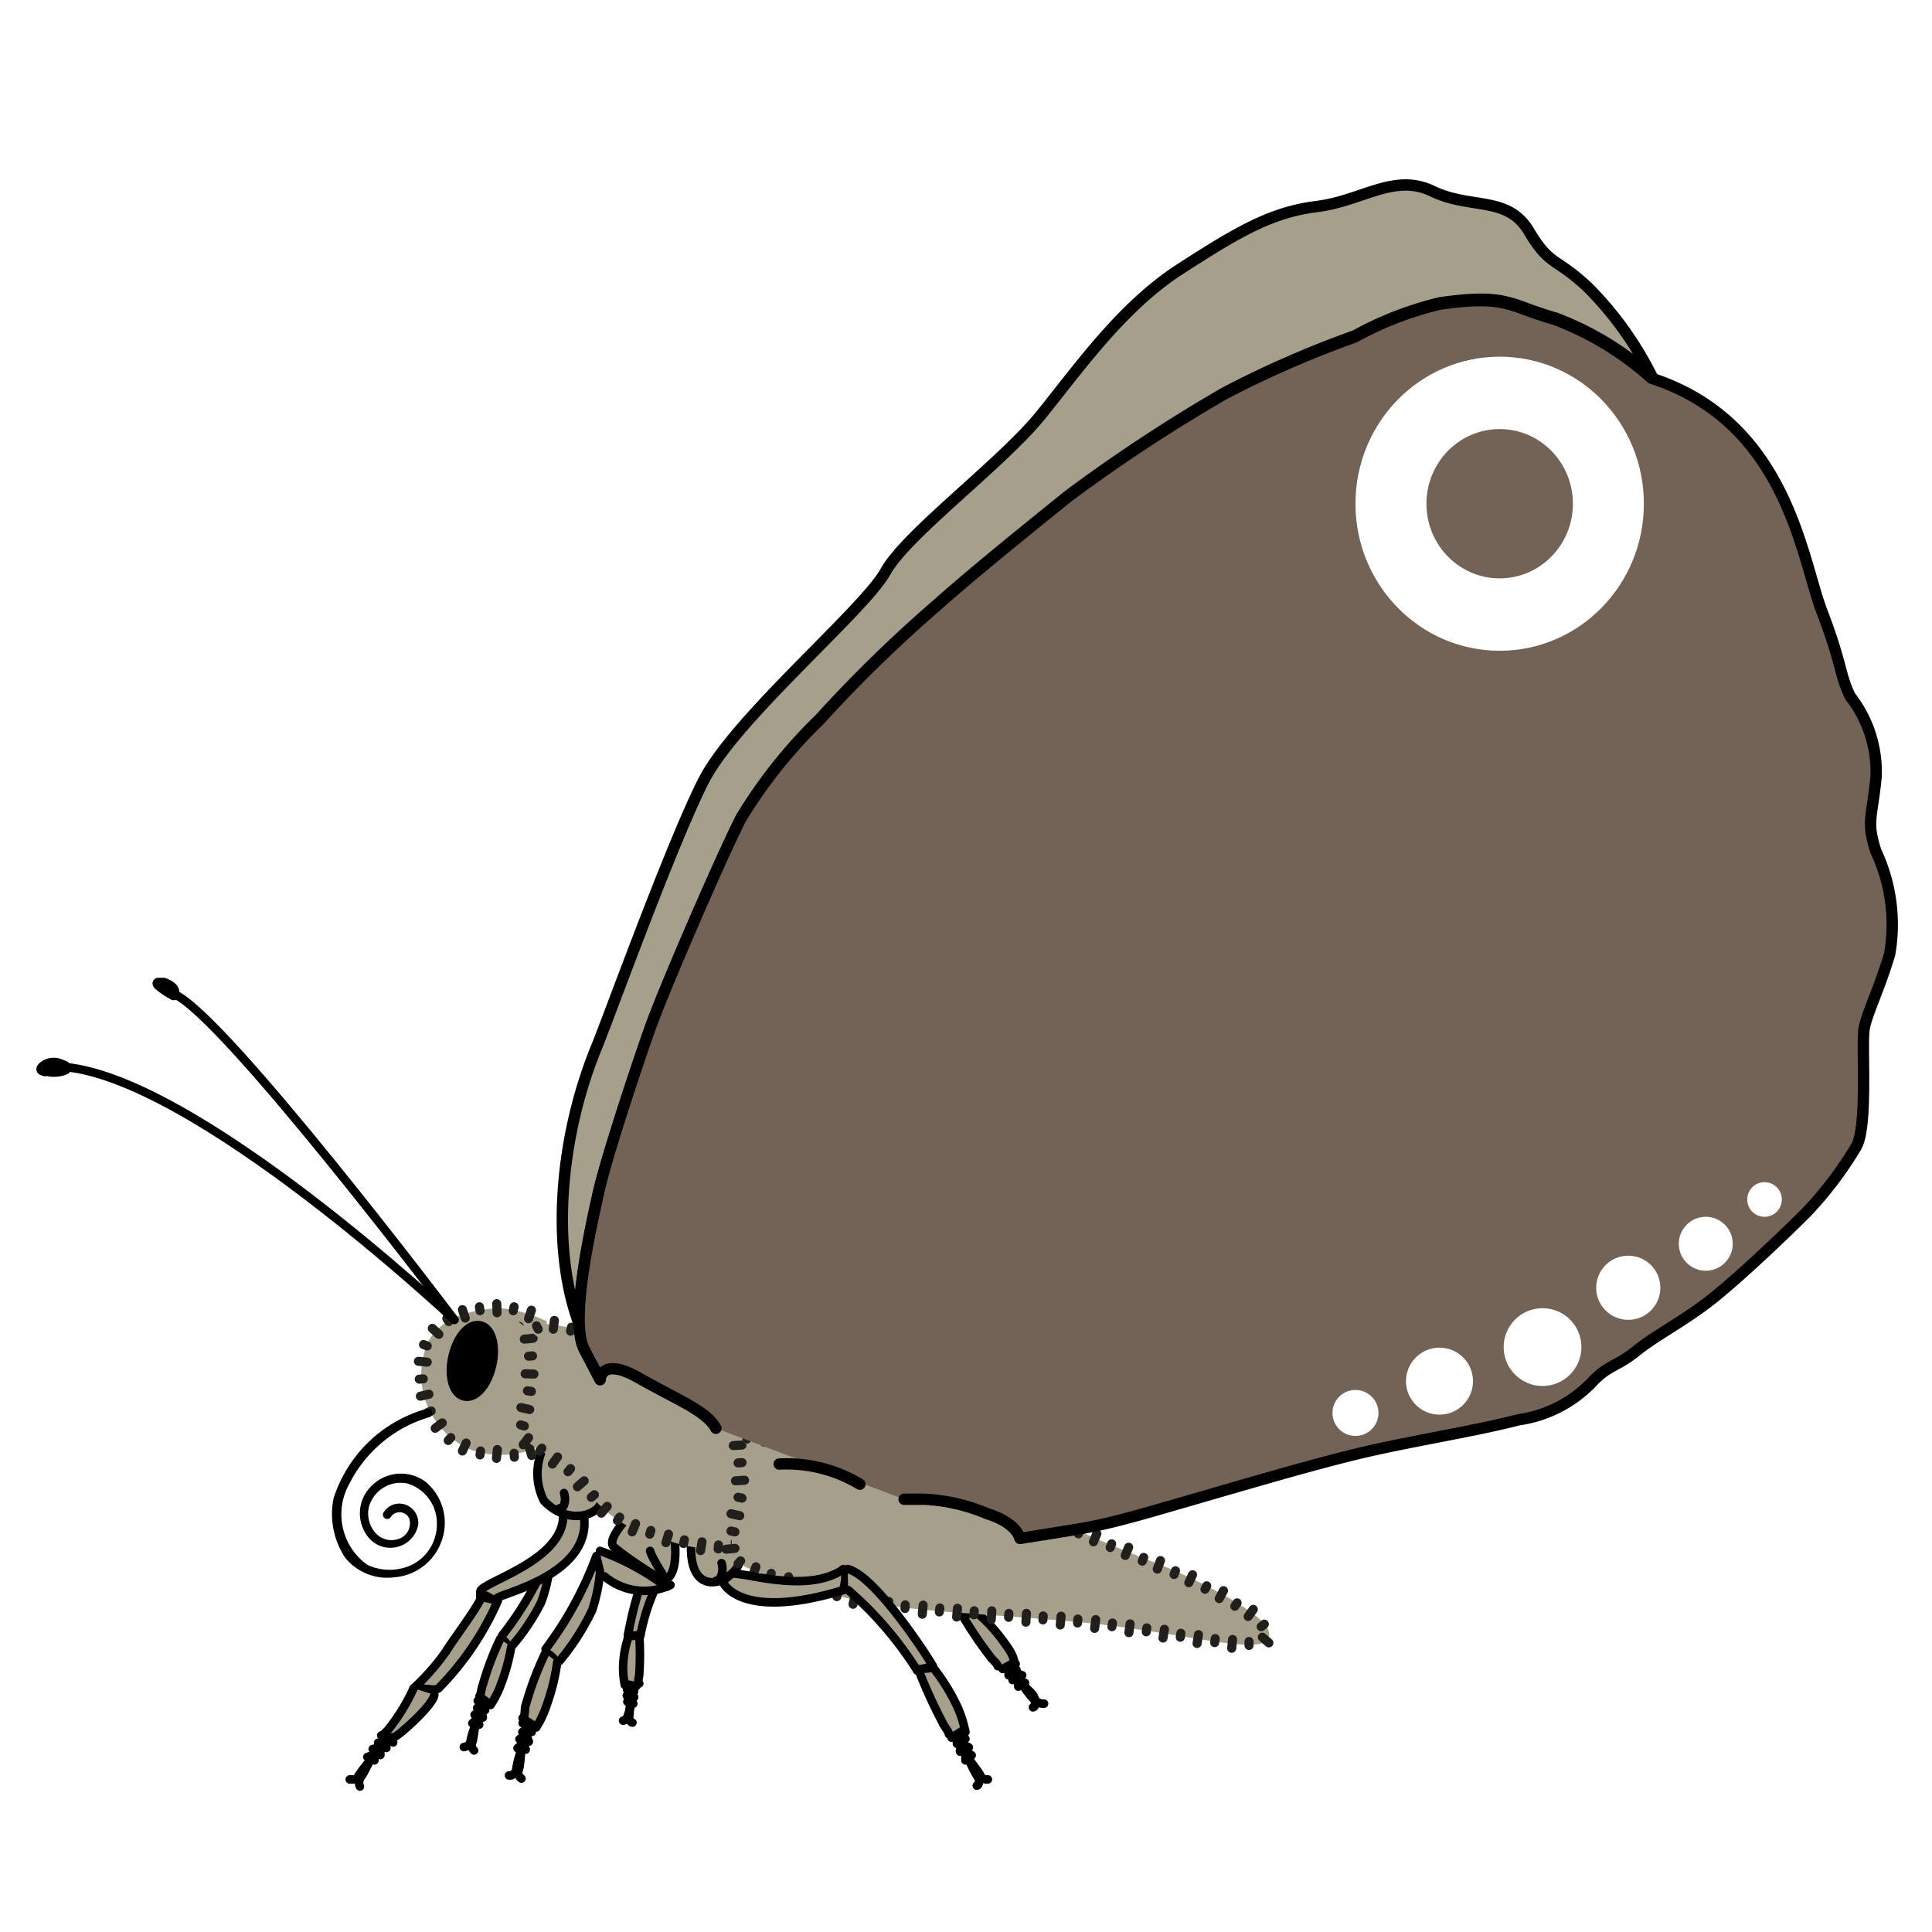 <svg width="68.03" height="68.03" xmlns="http://www.w3.org/2000/svg" xmlns:xlink="http://www.w3.org/1999/xlink" viewBox="0 0 68.06 68.03">
  <defs>
    <style>
      .cls-1, .cls-10, .cls-5, .cls-7, .cls-9 {
        fill: none;
      }

      .cls-2 {
        fill: #fef4d1;
        opacity: 0;
      }

      .cls-18, .cls-3 {
        fill: #ddd9ca;
      }

      .cls-3 {
        stroke: #ddd9ca;
        stroke-miterlimit: 10;
      }

      .cls-16, .cls-20, .cls-4, .cls-6, .cls-8 {
        fill: #a69f8b;
      }

      .cls-4, .cls-5 {
        stroke: #4d4d4d;
      }

      .cls-10, .cls-11, .cls-16, .cls-18, .cls-19, .cls-20, .cls-21, .cls-4, .cls-5, .cls-6, .cls-7, .cls-9 {
        stroke-linecap: round;
        stroke-linejoin: round;
      }

      .cls-4, .cls-5, .cls-6, .cls-7 {
        stroke-width: 0.3px;
      }

      .cls-10, .cls-11, .cls-16, .cls-18, .cls-19, .cls-20, .cls-21, .cls-6, .cls-7 {
        stroke: #000;
      }

      .cls-9 {
        stroke: #211f1b;
        stroke-width: 0.32px;
      }

      .cls-10, .cls-19, .cls-20, .cls-21 {
        stroke-width: 0.4px;
      }

      .cls-11 {
        stroke-width: 0.57px;
      }

      .cls-12 {
        clip-path: url(#clip-path);
      }

      .cls-13 {
        clip-path: url(#clip-path-2);
      }

      .cls-14 {
        clip-path: url(#clip-path-3);
      }

      .cls-15 {
        clip-path: url(#clip-path-4);
      }

      .cls-16, .cls-18 {
        stroke-width: 0.5px;
      }

      .cls-17 {
        mask: url(#mask);
      }

      .cls-19 {
        fill: #998675;
      }

      .cls-21, .cls-23 {
        fill: #736357;
      }

      .cls-22 {
        fill: #fff;
      }

      .cls-24 {
        filter: url(#luminosity-noclip);
      }
    </style>
    <clipPath id="clip-path" transform="translate(0.01 0)">
      <polygon class="cls-1" points="19.1 47.44 19.09 47.36 19.09 47.32 19.09 47.3 19.09 47.29 19.09 47.28 19.09 47.28 19.1 47.22 18.07 46.4 18.11 46.68 18.13 46.83 18.14 46.9 18.14 46.96 18.15 47.5 19.1 47.44"/>
    </clipPath>
    <clipPath id="clip-path-2" transform="translate(0.01 0)">
      <polygon class="cls-1" points="19.24 47.11 19.2 47.11 19.18 47.12 19.17 47.12 19.17 47.12 19.17 47.12 19.17 47.12 19.17 47.12 19.17 47.12 19.1 47.22 18.07 46.4 18.56 46.36 18.76 46.26 18.87 46.22 18.98 46.19 19.09 46.17 19.19 46.17 19.24 47.11"/>
    </clipPath>
    <clipPath id="clip-path-3" transform="translate(0.01 0)">
      <polygon class="cls-1" points="26.47 51.21 26.46 51.13 26.46 51.09 26.46 51.07 26.46 51.06 26.46 51.06 26.46 51.06 26.46 51.05 26.46 51.05 26.46 51.05 26.46 51.05 25.43 50.02 25.52 51.27 26.47 51.21"/>
    </clipPath>
    <clipPath id="clip-path-4" transform="translate(0.01 0)">
      <polygon class="cls-1" points="26.6 51.07 26.52 51.07 26.49 51.06 26.47 51.06 26.46 51.06 26.45 51.06 26.45 51.06 26.45 51.06 26.45 51.06 26.45 51.06 26.45 51.06 26.45 51.06 26.45 51.06 26.46 51.05 25.43 50.02 26.08 50.07 26.7 50.13 26.6 51.07"/>
    </clipPath>
    <filter id="luminosity-noclip" x="8226" y="-8226" width="-32766" height="32766" filterUnits="userSpaceOnUse" color-interpolation-filters="sRGB">
      <feFlood flood-color="#fff" result="bg"/>
      <feBlend in="SourceGraphic" in2="bg"/>
    </filter>
    <mask id="mask" x="8226.01" y="-8226" width="-32766" height="32766" maskUnits="userSpaceOnUse">
      <g class="cls-24"/>
    </mask>
  </defs>
  <g id="Ebene_7" data-name="Ebene 7">
    <rect class="cls-2" width="68.06" height="68.03"/>
  </g>
  <g id="Ebene_2" data-name="Ebene 2">
    <path class="cls-3" d="M42.31,0" transform="translate(0.01 0)"/>
  </g>
  <g id="Ebene_3" data-name="Ebene 3">
    <path class="cls-4" d="M31,54c1.09.15,3.36,2.66,3.4,2.71l-.56.13a14.08,14.08,0,0,0-2.78-2.25" transform="translate(0.01 0)"/>
    <path class="cls-5" d="M33.84,56.88a1.19,1.19,0,0,0,.56-.13" transform="translate(0.01 0)"/>
    <path class="cls-6" d="M35.77,58.6c-.1-.11,0-.21-.36-.69a5.9,5.9,0,0,0-1-1.11l-.54.05a14,14,0,0,0,1,1.49c.06.1.26.25.27.34" transform="translate(0.01 0)"/>
    <path class="cls-7" d="M36,59.27c0,.11.48.71.54.68" transform="translate(0.01 0)"/>
    <path class="cls-7" d="M36.49,59.94s0,0-.08-.19-.57-.53-.56-.52" transform="translate(0.01 0)"/>
    <path class="cls-7" d="M35.86,59.4v-.26" transform="translate(0.01 0)"/>
    <path class="cls-7" d="M36.1,59.27l-.27-.12" transform="translate(0.01 0)"/>
    <path class="cls-7" d="M36,59l-.29-.1" transform="translate(0.01 0)"/>
    <path class="cls-7" d="M35.66,59.17c0-.15,0-.24,0-.24" transform="translate(0.01 0)"/>
    <path class="cls-7" d="M35.8,58.81l-.26-.08" transform="translate(0.01 0)"/>
    <path class="cls-7" d="M35.52,59a1.9,1.9,0,0,0,0-.21" transform="translate(0.01 0)"/>
    <path class="cls-7" d="M36.77,60a.39.39,0,0,1-.26-.07" transform="translate(0.01 0)"/>
    <path class="cls-7" d="M36.38,60.13c.08,0,.07-.14.07-.14" transform="translate(0.01 0)"/>
    <path class="cls-7" d="M35.31,58.78l.4-.22" transform="translate(0.01 0)"/>
    <path class="cls-6" d="M23.41,55.29a7.17,7.17,0,0,0-.86,2.31h-.44s.42-2.47,1.08-2.8" transform="translate(0.01 0)"/>
    <path class="cls-7" d="M22.55,57.6c-.1.07-.44,0-.44,0" transform="translate(0.01 0)"/>
    <path class="cls-6" d="M22,59.34a3.3,3.3,0,0,1-.06-.62,3.59,3.59,0,0,1,.19-1.08l.38-.06a10.38,10.38,0,0,1,0,1.39c0,.09-.07.24,0,.32" transform="translate(0.01 0)"/>
    <path class="cls-7" d="M22.18,59.91c0,.09,0,.65-.06.64" transform="translate(0.01 0)"/>
    <path class="cls-7" d="M22.12,60.54s-.06,0,0-.16.15-.53.14-.53" transform="translate(0.01 0)"/>
    <path class="cls-7" d="M22.3,60l-.12-.21" transform="translate(0.01 0)"/>
    <path class="cls-7" d="M22.09,59.93l.12-.15" transform="translate(0.01 0)"/>
    <path class="cls-7" d="M22.07,59.72a1.24,1.24,0,0,0,.15-.13" transform="translate(0.01 0)"/>
    <path class="cls-7" d="M22.33,59.77l-.13-.19" transform="translate(0.01 0)"/>
    <path class="cls-7" d="M22.08,59.51l.14-.11" transform="translate(0.01 0)"/>
    <path class="cls-7" d="M22.33,59.57l-.11-.17" transform="translate(0.01 0)"/>
    <path class="cls-7" d="M21.94,60.6a.18.18,0,0,0,.14-.11" transform="translate(0.01 0)"/>
    <path class="cls-7" d="M22.27,60.67c-.06,0-.1-.1-.1-.1" transform="translate(0.01 0)"/>
    <path class="cls-7" d="M22.4,59.39,22,59.3" transform="translate(0.01 0)"/>
    <g>
      <g>
        <path class="cls-6" d="M18,58a7.63,7.63,0,0,0,1.05-1.56,4.89,4.89,0,0,0,.29-1.19l0-.51a11.76,11.76,0,0,1-1.66,2.86" transform="translate(0.01 0)"/>
        <path class="cls-7" d="M17.65,57.72a.68.68,0,0,1,.25.26" transform="translate(0.01 0)"/>
        <path class="cls-6" d="M17.61,57.72A10.21,10.21,0,0,0,17,59.33c-.05.11-.06.34-.12.41l.39.31a3.34,3.34,0,0,0,.36-.71A7,7,0,0,0,18,58" transform="translate(0.01 0)"/>
        <path class="cls-7" d="M16.79,60.65a2.75,2.75,0,0,0-.25.82" transform="translate(0.01 0)"/>
        <path class="cls-7" d="M16.54,61.47s.07,0,.11-.19.11-.74.11-.73" transform="translate(0.01 0)"/>
        <path class="cls-7" d="M16.63,60.69l.21-.19" transform="translate(0.01 0)"/>
        <path class="cls-7" d="M16.87,60.74a2.17,2.17,0,0,1-.06-.25" transform="translate(0.01 0)"/>
        <path class="cls-7" d="M17,60.49c0-.07-.08-.24-.08-.24" transform="translate(0.01 0)"/>
        <path class="cls-7" d="M16.71,60.39a1.71,1.71,0,0,0,.21-.15" transform="translate(0.01 0)"/>
        <path class="cls-7" d="M17.08,60.23A1.68,1.68,0,0,1,17,60" transform="translate(0.01 0)"/>
        <path class="cls-7" d="M16.8,60.15,17,60" transform="translate(0.01 0)"/>
        <path class="cls-7" d="M16.69,61.65a.26.26,0,0,1-.08-.22" transform="translate(0.01 0)"/>
        <path class="cls-7" d="M16.33,61.53c.06,0,.15-.06.15-.06" transform="translate(0.01 0)"/>
        <path class="cls-7" d="M16.82,59.9a3.64,3.64,0,0,1,.4.1" transform="translate(0.01 0)"/>
      </g>
      <path class="cls-7" d="M19.35,55.53" transform="translate(0.01 0)"/>
      <path class="cls-6" d="M21.62,54.15" transform="translate(0.01 0)"/>
    </g>
    <path class="cls-6" d="M26.05,54.62c.35.86-1.94,2.19-1.7-.47" transform="translate(0.01 0)"/>
    <g>
      <path class="cls-6" d="M14.56,59.46c.6,0,.73.1.88,0a10.23,10.23,0,0,0,2.09-3.09l-.59-.13c0,.2-1.08,1.64-1.23,1.91a8,8,0,0,1-1.15,1.31" transform="translate(0.01 0)"/>
      <path class="cls-7" d="M15.53,58.08" transform="translate(0.01 0)"/>
      <path class="cls-7" d="M15.22,58" transform="translate(0.01 0)"/>
      <path class="cls-6" d="M14.56,59.46a6.89,6.89,0,0,1-.93,1.5c-.1.09-.42.38.27.21.21-.11,1.35-1.12,1.39-1.48" transform="translate(0.01 0)"/>
      <path class="cls-7" d="M13.12,61.9c-.1.09-.62.74-.56.78" transform="translate(0.01 0)"/>
      <path class="cls-7" d="M12.57,62.67s.08,0,.18-.15.38-.74.38-.73" transform="translate(0.01 0)"/>
      <path class="cls-7" d="M12.93,61.88l.3-.11" transform="translate(0.01 0)"/>
      <path class="cls-7" d="M13.18,62c0-.14,0-.28,0-.28" transform="translate(0.01 0)"/>
      <path class="cls-7" d="M13.39,61.81v-.29" transform="translate(0.01 0)"/>
      <path class="cls-7" d="M13.12,61.6l.3-.08" transform="translate(0.01 0)"/>
      <path class="cls-7" d="M13.6,61.56a2,2,0,0,1,0-.26" transform="translate(0.01 0)"/>
      <path class="cls-7" d="M13.31,61.38l.26-.07" transform="translate(0.01 0)"/>
      <path class="cls-7" d="M12.67,62.92a.3.3,0,0,1,0-.26" transform="translate(0.01 0)"/>
      <path class="cls-7" d="M12.31,62.67c.06,0,.19,0,.19,0" transform="translate(0.01 0)"/>
      <path class="cls-7" d="M13.42,61.12l.42.25" transform="translate(0.01 0)"/>
    </g>
    <path class="cls-6" d="M20.57,53.46c.2,2-2.91,2.66-3.07,2.82l0,.09c-.24,0-.35-.29-.59-.13v-.19c0-.32,2.95-1.07,2.92-2.69" transform="translate(0.01 0)"/>
    <path class="cls-6" d="M20.91,52.11c1,1-.71,1.88-1.76.74a2.13,2.13,0,0,1,.1-2.09" transform="translate(0.01 0)"/>
    <g>
      <path class="cls-6" d="M21.29,55.52a2.17,2.17,0,0,0,2.32.3l-.14.07a8.94,8.94,0,0,0-2.34-1.27" transform="translate(0.01 0)"/>
      <g>
        <path class="cls-6" d="M19.7,58.5a8.56,8.56,0,0,0,1.15-1.79,6.06,6.06,0,0,0,.28-1.34L21,54.8a12.87,12.87,0,0,1-1.79,3.28" transform="translate(0.01 0)"/>
        <path class="cls-7" d="M19.25,58.22a.78.78,0,0,1,.31.28" transform="translate(0.01 0)"/>
        <path class="cls-6" d="M19.2,58.22a11.3,11.3,0,0,0-.69,1.83c-.05.12,0,.38-.11.46l.48.33a3.68,3.68,0,0,0,.38-.82,7.38,7.38,0,0,0,.36-1.48" transform="translate(0.01 0)"/>
        <path class="cls-7" d="M18.4,61.53a3.06,3.06,0,0,0-.24.92" transform="translate(0.01 0)"/>
        <path class="cls-7" d="M18.17,62.45s.08,0,.12-.21.08-.83.08-.82" transform="translate(0.01 0)"/>
        <path class="cls-7" d="M18.22,61.57l.24-.21" transform="translate(0.01 0)"/>
        <path class="cls-7" d="M18.51,61.62a2.51,2.51,0,0,1-.08-.28" transform="translate(0.01 0)"/>
        <path class="cls-7" d="M18.62,61.34l-.1-.27" transform="translate(0.01 0)"/>
        <path class="cls-7" d="M18.29,61.25a2,2,0,0,0,.25-.18" transform="translate(0.01 0)"/>
        <path class="cls-7" d="M18.72,61l-.11-.24" transform="translate(0.01 0)"/>
        <path class="cls-7" d="M18.39,61l.22-.16" transform="translate(0.01 0)"/>
        <path class="cls-7" d="M18.36,62.64a.28.28,0,0,1-.12-.24" transform="translate(0.01 0)"/>
        <path class="cls-7" d="M18.1,62.46s-.1.1-.18.07" transform="translate(0.01 0)"/>
        <path class="cls-7" d="M18.4,60.69c.17,0,.48.09.48.09" transform="translate(0.01 0)"/>
      </g>
      <path class="cls-7" d="M21.13,55.69" transform="translate(0.01 0)"/>
      <path class="cls-6" d="M23.73,54s.25,1.5-.36,1.66a12.8,12.8,0,0,1-1.75-1.17c-.29-.26.5-1.06.5-1.06" transform="translate(0.01 0)"/>
    </g>
    <g>
      <path class="cls-8" d="M17.65,46.07c-.13,0-2.41,0-2.73,1.63a2.87,2.87,0,0,0,1.67,3.36,3.2,3.2,0,0,0,2.4-.12,35.14,35.14,0,0,0,.26-4.41A5,5,0,0,0,17.65,46.07Z" transform="translate(0.01 0)"/>
      <g>
        <g>
          <line class="cls-9" x1="18.72" y1="46.14" x2="18.62" y2="46.44"/>
          <line class="cls-9" x1="18.11" y1="46.02" x2="18.08" y2="46.16"/>
        </g>
        <g>
          <line class="cls-9" x1="17.5" y1="45.91" x2="17.51" y2="46.23"/>
          <line class="cls-9" x1="16.89" y1="46.02" x2="16.91" y2="46.16"/>
        </g>
        <g>
          <line class="cls-9" x1="16.29" y1="46.12" x2="16.39" y2="46.42"/>
          <line class="cls-9" x1="15.74" y1="46.43" x2="15.81" y2="46.54"/>
        </g>
        <g>
          <line class="cls-9" x1="15.23" y1="46.78" x2="15.46" y2="46.99"/>
          <line class="cls-9" x1="14.92" y1="47.35" x2="15.05" y2="47.4"/>
        </g>
        <g>
          <line class="cls-9" x1="14.74" y1="47.94" x2="15.05" y2="47.97"/>
          <line class="cls-9" x1="14.77" y1="48.57" x2="14.91" y2="48.56"/>
        </g>
        <g>
          <line class="cls-9" x1="14.81" y1="49.17" x2="15.11" y2="49.1"/>
          <line class="cls-9" x1="15.06" y1="49.75" x2="15.19" y2="49.69"/>
        </g>
        <g>
          <line class="cls-9" x1="15.33" y1="50.3" x2="15.58" y2="50.11"/>
          <line class="cls-9" x1="15.79" y1="50.73" x2="15.88" y2="50.63"/>
        </g>
        <g>
          <line class="cls-9" x1="16.29" y1="51.1" x2="16.42" y2="50.82"/>
          <line class="cls-9" x1="16.91" y1="51.24" x2="16.93" y2="51.1"/>
        </g>
        <g>
          <line class="cls-9" x1="17.49" y1="51.36" x2="17.52" y2="51.05"/>
          <line class="cls-9" x1="18.12" y1="51.32" x2="18.11" y2="51.18"/>
        </g>
        <g>
          <line class="cls-9" x1="18.73" y1="51.26" x2="18.64" y2="50.96"/>
          <line class="cls-9" x1="19.17" y1="50.73" x2="19.04" y2="50.71"/>
        </g>
        <g>
          <line class="cls-9" x1="19.29" y1="50.15" x2="18.97" y2="50.12"/>
          <line class="cls-9" x1="19.28" y1="49.54" x2="19.14" y2="49.53"/>
        </g>
        <g>
          <line class="cls-9" x1="19.35" y1="48.96" x2="19.04" y2="48.95"/>
          <line class="cls-9" x1="19.33" y1="48.35" x2="19.19" y2="48.35"/>
        </g>
        <g>
          <line class="cls-9" x1="19.39" y1="47.77" x2="19.08" y2="47.76"/>
          <line class="cls-9" x1="19.36" y1="47.17" x2="19.22" y2="47.16"/>
        </g>
      </g>
    </g>
    <g>
      <path class="cls-7" d="M16,46.48S7.84,35.68,6.11,35" transform="translate(0.01 0)"/>
      <path class="cls-10" d="M5.59,34.67a3,3,0,0,0,.52.35A.26.26,0,0,0,6,34.76a.75.75,0,0,0-.25-.13s-.36,0-.08,0" transform="translate(0.01 0)"/>
      <path class="cls-7" d="M16,46.48S6.74,37.77,2.08,37.56" transform="translate(0.01 0)"/>
      <path class="cls-10" d="M1.53,37.65a1,1,0,0,0,.73,0c.11-.05,0-.1-.16-.16a.57.57,0,0,0-.53.05c-.22.16,0,.13,0,.16" transform="translate(0.01 0)"/>
    </g>
    <ellipse class="cls-11" cx="16.63" cy="47.93" rx="1.15" ry="0.58" transform="translate(-33.78 53.56) rotate(-77.24)"/>
    <g>
      <path class="cls-8" d="M18.6,46.83c.28,0,.3-.25.89-.18a13.11,13.11,0,0,1,2,.5,10.68,10.68,0,0,1,1.58,1c.38.25.4.42.78.62s.06,0,.67.33a8,8,0,0,1,1.14.72,2.81,2.81,0,0,1,.93,1.53,3.21,3.21,0,0,1,0,1.32c-.27,1.55-.15,1.72-.65,1.85a5.31,5.31,0,0,1-2.46-.28A4.54,4.54,0,0,1,21,52.89a7.61,7.61,0,0,0-1.3-1.34,9.19,9.19,0,0,0-1-.68c-.25-.15-.43-.3-.34-.65a8,8,0,0,0,.3-2.09A10.22,10.22,0,0,0,18.6,46.83Z" transform="translate(0.01 0)"/>
      <g>
        <g>
          <line class="cls-9" x1="19.49" y1="46.81" x2="19.53" y2="46.5"/>
          <line class="cls-9" x1="20.1" y1="46.88" x2="20.13" y2="46.74"/>
        </g>
        <g>
          <line class="cls-9" x1="20.67" y1="47.06" x2="20.75" y2="46.76"/>
          <line class="cls-9" x1="21.28" y1="47.19" x2="21.33" y2="47.06"/>
        </g>
        <g>
          <line class="cls-9" x1="21.8" y1="47.46" x2="21.95" y2="47.18"/>
          <line class="cls-9" x1="22.35" y1="47.74" x2="22.42" y2="47.62"/>
        </g>
        <g>
          <line class="cls-9" x1="22.82" y1="48.11" x2="23" y2="47.85"/>
          <line class="cls-9" x1="23.33" y1="48.44" x2="23.43" y2="48.34"/>
        </g>
        <g>
          <line class="cls-9" x1="23.81" y1="48.87" x2="23.95" y2="48.59"/>
          <line class="cls-9" x1="24.4" y1="49.1" x2="24.46" y2="48.97"/>
        </g>
        <g>
          <line class="cls-9" x1="24.89" y1="49.43" x2="25.06" y2="49.16"/>
          <line class="cls-9" x1="25.43" y1="49.73" x2="25.51" y2="49.62"/>
        </g>
        <g>
          <line class="cls-9" x1="25.84" y1="50.13" x2="26.07" y2="49.93"/>
          <line class="cls-9" x1="26.22" y1="50.6" x2="26.34" y2="50.53"/>
        </g>
        <g>
          <line class="cls-9" x1="26.4" y1="51.15" x2="26.7" y2="51.05"/>
          <line class="cls-9" x1="26.57" y1="51.72" x2="26.71" y2="51.71"/>
        </g>
        <g>
          <line class="cls-9" x1="26.53" y1="52.3" x2="26.84" y2="52.33"/>
          <line class="cls-9" x1="26.48" y1="52.92" x2="26.62" y2="52.94"/>
        </g>
        <g>
          <line class="cls-9" x1="26.35" y1="53.51" x2="26.66" y2="53.55"/>
          <line class="cls-9" x1="26.28" y1="54.11" x2="26.41" y2="54.15"/>
        </g>
        <g>
          <line class="cls-9" x1="25.9" y1="54.33" x2="25.96" y2="54.63"/>
          <line class="cls-9" x1="25.31" y1="54.41" x2="25.3" y2="54.55"/>
        </g>
        <g>
          <line class="cls-9" x1="24.73" y1="54.3" x2="24.68" y2="54.61"/>
          <line class="cls-9" x1="24.11" y1="54.23" x2="24.08" y2="54.36"/>
        </g>
        <g>
          <line class="cls-9" x1="23.55" y1="54.03" x2="23.46" y2="54.33"/>
          <line class="cls-9" x1="22.93" y1="53.9" x2="22.89" y2="54.03"/>
        </g>
        <g>
          <line class="cls-9" x1="22.39" y1="53.66" x2="22.27" y2="53.95"/>
          <line class="cls-9" x1="21.83" y1="53.43" x2="21.75" y2="53.55"/>
        </g>
        <g>
          <line class="cls-9" x1="21.39" y1="53.05" x2="21.18" y2="53.29"/>
          <line class="cls-9" x1="20.94" y1="52.64" x2="20.83" y2="52.73"/>
        </g>
        <g>
          <line class="cls-9" x1="20.58" y1="52.15" x2="20.34" y2="52.36"/>
          <line class="cls-9" x1="20.1" y1="51.72" x2="20.01" y2="51.83"/>
        </g>
        <g>
          <line class="cls-9" x1="19.64" y1="51.31" x2="19.46" y2="51.56"/>
          <line class="cls-9" x1="19.09" y1="51" x2="19.01" y2="51.11"/>
        </g>
        <g>
          <line class="cls-9" x1="18.62" y1="50.63" x2="18.43" y2="50.88"/>
          <line class="cls-9" x1="18.47" y1="50.22" x2="18.34" y2="50.18"/>
        </g>
        <g>
          <line class="cls-9" x1="18.66" y1="49.64" x2="18.35" y2="49.57"/>
          <line class="cls-9" x1="18.72" y1="49" x2="18.58" y2="48.98"/>
        </g>
        <g>
          <line class="cls-9" x1="18.81" y1="48.39" x2="18.5" y2="48.38"/>
          <line class="cls-9" x1="18.76" y1="47.75" x2="18.62" y2="47.76"/>
        </g>
        <g>
          <g class="cls-12">
            <line class="cls-9" x1="18.78" y1="47.13" x2="18.47" y2="47.16"/>
            <polyline class="cls-9" points="18.63 46.51 18.61 46.51 18.6 46.52 18.56 46.52"/>
          </g>
          <g class="cls-13">
            <polyline class="cls-9" points="18.31 47.02 18.31 46.87 18.29 46.71"/>
            <line class="cls-9" x1="18.96" y1="46.81" x2="18.9" y2="46.69"/>
          </g>
        </g>
      </g>
    </g>
    <g>
      <path class="cls-8" d="M26,50.54a25.21,25.21,0,0,1,5.1.94c2.28.74,4.69,1.43,5.78,1.94s2.74,1.21,3.89,1.65c1.54.6,3.68,1.75,3.89,2.31.46,1.21-2.76.09-6.86-.27s-6.63-.38-8.59-1-3.06-.74-3.36-1.29.3-1.85.26-2.58S26,50.54,26,50.54Z" transform="translate(0.01 0)"/>
      <g>
        <g>
          <line class="cls-9" x1="26.92" y1="50.79" x2="26.96" y2="50.48"/>
          <line class="cls-9" x1="27.54" y1="50.83" x2="27.56" y2="50.69"/>
        </g>
        <g>
          <line class="cls-9" x1="28.13" y1="50.96" x2="28.18" y2="50.66"/>
          <line class="cls-9" x1="28.74" y1="51.03" x2="28.77" y2="50.89"/>
        </g>
        <g>
          <line class="cls-9" x1="29.32" y1="51.19" x2="29.38" y2="50.88"/>
          <line class="cls-9" x1="29.93" y1="51.28" x2="29.96" y2="51.15"/>
        </g>
        <g>
          <line class="cls-9" x1="30.49" y1="51.48" x2="30.58" y2="51.17"/>
          <line class="cls-9" x1="31.09" y1="51.61" x2="31.14" y2="51.48"/>
        </g>
        <g>
          <line class="cls-9" x1="31.65" y1="51.84" x2="31.75" y2="51.54"/>
          <line class="cls-9" x1="32.26" y1="51.98" x2="32.3" y2="51.85"/>
        </g>
        <g>
          <line class="cls-9" x1="32.81" y1="52.2" x2="32.91" y2="51.91"/>
          <line class="cls-9" x1="33.42" y1="52.35" x2="33.46" y2="52.21"/>
        </g>
        <g>
          <line class="cls-9" x1="33.98" y1="52.57" x2="34.07" y2="52.27"/>
          <line class="cls-9" x1="34.58" y1="52.71" x2="34.63" y2="52.58"/>
        </g>
        <g>
          <line class="cls-9" x1="35.14" y1="52.94" x2="35.24" y2="52.65"/>
          <line class="cls-9" x1="35.74" y1="53.1" x2="35.78" y2="52.97"/>
        </g>
        <g>
          <line class="cls-9" x1="36.28" y1="53.35" x2="36.39" y2="53.06"/>
          <line class="cls-9" x1="36.86" y1="53.54" x2="36.92" y2="53.42"/>
        </g>
        <g>
          <line class="cls-9" x1="37.39" y1="53.82" x2="37.52" y2="53.54"/>
          <line class="cls-9" x1="37.99" y1="54.02" x2="38.04" y2="53.9"/>
        </g>
        <g>
          <line class="cls-9" x1="38.52" y1="54.3" x2="38.64" y2="54.01"/>
          <line class="cls-9" x1="39.11" y1="54.5" x2="39.16" y2="54.37"/>
        </g>
        <g>
          <line class="cls-9" x1="39.64" y1="54.78" x2="39.76" y2="54.49"/>
          <line class="cls-9" x1="40.24" y1="54.98" x2="40.29" y2="54.85"/>
        </g>
        <g>
          <line class="cls-9" x1="40.77" y1="55.26" x2="40.88" y2="54.96"/>
          <line class="cls-9" x1="41.36" y1="55.45" x2="41.41" y2="55.32"/>
        </g>
        <g>
          <line class="cls-9" x1="41.88" y1="55.74" x2="42.01" y2="55.46"/>
          <line class="cls-9" x1="42.45" y1="55.97" x2="42.51" y2="55.85"/>
        </g>
        <g>
          <line class="cls-9" x1="42.95" y1="56.3" x2="43.1" y2="56.02"/>
          <line class="cls-9" x1="43.5" y1="56.57" x2="43.58" y2="56.45"/>
        </g>
        <g>
          <line class="cls-9" x1="43.97" y1="56.93" x2="44.15" y2="56.68"/>
          <line class="cls-9" x1="44.43" y1="57.29" x2="44.54" y2="57.2"/>
        </g>
        <g>
          <line class="cls-9" x1="44.47" y1="57.66" x2="44.7" y2="57.86"/>
          <line class="cls-9" x1="44" y1="57.81" x2="44" y2="57.95"/>
        </g>
        <g>
          <line class="cls-9" x1="43.42" y1="57.74" x2="43.39" y2="58.05"/>
          <line class="cls-9" x1="42.81" y1="57.71" x2="42.79" y2="57.85"/>
        </g>
        <g>
          <line class="cls-9" x1="42.22" y1="57.57" x2="42.17" y2="57.88"/>
          <line class="cls-9" x1="41.6" y1="57.52" x2="41.58" y2="57.66"/>
        </g>
        <g>
          <line class="cls-9" x1="41.02" y1="57.38" x2="40.97" y2="57.69"/>
          <line class="cls-9" x1="40.4" y1="57.33" x2="40.38" y2="57.47"/>
        </g>
        <g>
          <line class="cls-9" x1="39.81" y1="57.19" x2="39.77" y2="57.5"/>
          <line class="cls-9" x1="39.19" y1="57.16" x2="39.17" y2="57.29"/>
        </g>
        <g>
          <line class="cls-9" x1="38.6" y1="57.04" x2="38.56" y2="57.35"/>
          <line class="cls-9" x1="37.97" y1="57.02" x2="37.96" y2="57.16"/>
        </g>
        <g>
          <line class="cls-9" x1="37.38" y1="56.92" x2="37.35" y2="57.23"/>
          <line class="cls-9" x1="36.75" y1="56.91" x2="36.74" y2="57.05"/>
        </g>
        <g>
          <line class="cls-9" x1="36.16" y1="56.82" x2="36.14" y2="57.13"/>
          <line class="cls-9" x1="35.54" y1="56.82" x2="35.53" y2="56.96"/>
        </g>
        <g>
          <line class="cls-9" x1="34.94" y1="56.73" x2="34.92" y2="57.04"/>
          <line class="cls-9" x1="34.32" y1="56.73" x2="34.31" y2="56.87"/>
        </g>
        <g>
          <line class="cls-9" x1="33.73" y1="56.64" x2="33.7" y2="56.95"/>
          <line class="cls-9" x1="33.11" y1="56.63" x2="33.09" y2="56.77"/>
        </g>
        <g>
          <line class="cls-9" x1="32.52" y1="56.53" x2="32.49" y2="56.85"/>
          <line class="cls-9" x1="31.89" y1="56.52" x2="31.88" y2="56.65"/>
        </g>
        <g>
          <line class="cls-9" x1="31.31" y1="56.4" x2="31.27" y2="56.71"/>
          <line class="cls-9" x1="30.69" y1="56.35" x2="30.67" y2="56.49"/>
        </g>
        <g>
          <line class="cls-9" x1="30.12" y1="56.19" x2="30.05" y2="56.5"/>
          <line class="cls-9" x1="29.51" y1="56.09" x2="29.48" y2="56.23"/>
        </g>
        <g>
          <line class="cls-9" x1="28.96" y1="55.87" x2="28.86" y2="56.17"/>
          <line class="cls-9" x1="28.35" y1="55.74" x2="28.31" y2="55.87"/>
        </g>
        <g>
          <line class="cls-9" x1="27.78" y1="55.53" x2="27.7" y2="55.83"/>
          <line class="cls-9" x1="27.17" y1="55.41" x2="27.13" y2="55.54"/>
        </g>
        <g>
          <line class="cls-9" x1="26.63" y1="55.18" x2="26.52" y2="55.48"/>
          <line class="cls-9" x1="26.09" y1="54.97" x2="26" y2="55.07"/>
        </g>
        <g>
          <line class="cls-9" x1="25.89" y1="54.53" x2="25.58" y2="54.56"/>
          <line class="cls-9" x1="25.89" y1="53.95" x2="25.75" y2="53.92"/>
        </g>
        <g>
          <line class="cls-9" x1="26.06" y1="53.38" x2="25.75" y2="53.31"/>
          <line class="cls-9" x1="26.14" y1="52.76" x2="26" y2="52.73"/>
        </g>
        <g>
          <line class="cls-9" x1="26.23" y1="52.13" x2="25.91" y2="52.15"/>
          <line class="cls-9" x1="26.14" y1="51.51" x2="26" y2="51.52"/>
        </g>
        <g>
          <g class="cls-14">
            <line class="cls-9" x1="26.14" y1="50.89" x2="25.83" y2="50.91"/>
            <line class="cls-9" x1="26.12" y1="50.24" x2="25.95" y2="50.22"/>
          </g>
          <g class="cls-15">
            <line class="cls-9" x1="25.66" y1="50.74" x2="25.64" y2="50.38"/>
            <line class="cls-9" x1="26.31" y1="50.68" x2="26.33" y2="50.54"/>
          </g>
        </g>
      </g>
    </g>
    <path class="cls-7" d="M23.33,55.47c.09.07-.33-.5-.44-.85" transform="translate(0.01 0)"/>
    <path class="cls-7" d="M19.7,53.12c.09.08.27-.19.16-.54" transform="translate(0.01 0)"/>
    <path class="cls-7" d="M25.22,55.67c.09.07.3-.28.19-.62" transform="translate(0.01 0)"/>
    <path class="cls-6" d="M29.7,56c-3.28,1-4.13,0-4.26-.31l.31-.25c.27-.15,2.6.74,3.95-.17" transform="translate(0.01 0)"/>
    <path class="cls-7" d="M29.7,55.26c.17.05,0,.73,0,.73" transform="translate(0.01 0)"/>
    <path class="cls-6" d="M29.87,56a12.71,12.71,0,0,1,2.43,2.83l.55-.15c0-.06-2-3.2-3-3.42" transform="translate(0.01 0)"/>
    <path class="cls-7" d="M32.3,58.83c.17.06.55-.15.55-.15" transform="translate(0.01 0)"/>
    <path class="cls-6" d="M34,61a4.24,4.24,0,0,0-.27-.86,7,7,0,0,0-.86-1.4l-.53.05a17.66,17.66,0,0,0,.85,1.87c.05.13.22.31.23.42" transform="translate(0.01 0)"/>
    <path class="cls-7" d="M34.08,61.82c0,.13.38.89.44.85" transform="translate(0.01 0)"/>
    <path class="cls-7" d="M34.52,62.66s.06-.07-.05-.23-.5-.67-.49-.67" transform="translate(0.01 0)"/>
    <path class="cls-7" d="M34,62c0-.18,0-.32,0-.32" transform="translate(0.01 0)"/>
    <path class="cls-7" d="M34.22,61.82,34,61.67" transform="translate(0.01 0)"/>
    <path class="cls-7" d="M34.12,61.54l-.27-.13" transform="translate(0.01 0)"/>
    <path class="cls-7" d="M33.81,61.69c0-.18.06-.3.06-.3" transform="translate(0.01 0)"/>
    <path class="cls-7" d="M34,61.24l-.24-.09" transform="translate(0.01 0)"/>
    <path class="cls-7" d="M33.7,61.41l0-.26" transform="translate(0.01 0)"/>
    <path class="cls-7" d="M34.79,62.67a.27.27,0,0,1-.24-.09" transform="translate(0.01 0)"/>
    <path class="cls-7" d="M34.4,62.89c.08,0,.08-.17.08-.17" transform="translate(0.01 0)"/>
    <path class="cls-7" d="M33.51,61.2l.41-.26" transform="translate(0.01 0)"/>
    <path d="M15,49.62a4.79,4.79,0,0,0-3.26,3.15,2.79,2.79,0,0,0,.41,2.09,1.9,1.9,0,0,0,1.72.69,1.92,1.92,0,0,0,1.65-1.21A1.88,1.88,0,0,0,15,52.2a1.45,1.45,0,0,0-1.9.11A1.34,1.34,0,0,0,13,54.18a1,1,0,0,0,1.72-.46A.68.68,0,0,0,14.3,53a.65.65,0,0,0-.8.27.15.15,0,0,0,.26.15.37.37,0,0,1,.65.07.58.58,0,0,1-.42.72c-.68.19-1.16-.54-1-1.15a1.16,1.16,0,0,1,1.33-.82,1.46,1.46,0,0,1,1.06,1.4,1.6,1.6,0,0,1-.88,1.47,1.84,1.84,0,0,1-1.57,0,2.19,2.19,0,0,1-.63-2.86,4.61,4.61,0,0,1,2.81-2.34.15.15,0,0,0-.08-.29Z" transform="translate(0.01 0)"/>
    <path class="cls-16" d="M20.16,47" transform="translate(0.01 0)"/>
    <g class="cls-17">
      <path class="cls-18" d="M22,48.36" transform="translate(0.01 0)"/>
    </g>
  </g>
  <g id="Ebene_9" data-name="Ebene 9">
    <path class="cls-19" d="M24.68,51.34" transform="translate(0.01 0)"/>
    <path class="cls-20" d="M20.4,46.65c-1-2.65-.72-6.55.61-9.79.36-.86,2.64-7.17,3.77-9.38s5.65-6,6.4-7.35,4.1-3.81,5.5-5.55,2.86-3.81,4.89-5.12,3.2-2,4.81-2.2,2.72-1.19,4.07-.54,2.65.15,3.4,1.41.94.9,2.1,2a12.06,12.06,0,0,1,2.24,3.13,10.81,10.81,0,0,0-3.4-2.07c-1.63-.46-1.68-.88-4.06-.54a11.92,11.92,0,0,0-3,1.16,36.12,36.12,0,0,0-4.58,2,57.1,57.1,0,0,0-5.52,3.63c-1.16.94-3.2,2.57-4.65,3.86a47.6,47.6,0,0,0-4.1,4,17.41,17.41,0,0,0-2.77,3.47c-.68,1.33-2.71,6-3.2,7.39S21.34,40.82,21.07,42s-1,4.48-.49,5.52l.55,1.05s0-.85,1.37-.06,2.37,1.15,2.71,1.77" transform="translate(0.01 0)"/>
    <path class="cls-21" d="M25.21,50.3c-.34-.62-1.36-1-2.71-1.77s-1.37.06-1.37.06l-.55-1.05c-.54-1,.23-4.32.49-5.52s1.32-4.41,1.82-5.81,2.52-6.06,3.2-7.39a17.41,17.41,0,0,1,2.77-3.47,47.6,47.6,0,0,1,4.1-4c1.45-1.29,3.49-2.92,4.65-3.86a57.1,57.1,0,0,1,5.52-3.63,36.12,36.12,0,0,1,4.58-2,11.92,11.92,0,0,1,3-1.16c2.38-.34,2.43.08,4.06.54a10.81,10.81,0,0,1,3.4,2.07c4.77,1.55,5.28,6.33,6,8.21s.62,2.23,1,3a4.31,4.31,0,0,1,.91,2.83c-.13,1.41-.36,1.57,0,2.64a6.06,6.06,0,0,1,.48,3.6c-.36,1.22-.8,2.08-.9,2.63s.14,3.43-.28,4.16a13,13,0,0,1-1.76,2.32c-.68.68-2.16,2.1-3.19,2.94s-2.07,1.35-2.79,1.93-1,.49-1.59,1.13A4.44,4.44,0,0,1,53.49,50c-1.57.41-3.93.77-5.77,1.22s-4.52,1.25-5.88,1.64-2.64.79-3.92,1-2,.32-2,.32-.09-.54-1.15-.87a6.46,6.46,0,0,0-2.21-.51h-.72" transform="translate(0.01 0)"/>
    <path class="cls-20" d="M27.44,51.56a5,5,0,0,1,2.84.71" transform="translate(0.01 0)"/>
  </g>
  <g id="Ebene_11" data-name="Ebene 11">
    <g>
      <ellipse class="cls-22" cx="52.83" cy="17.73" rx="5.08" ry="5.18"/>
      <ellipse class="cls-23" cx="52.83" cy="17.73" rx="2.58" ry="2.63"/>
    </g>
    <circle class="cls-22" cx="62.16" cy="42.24" r="0.61"/>
    <circle class="cls-22" cx="60.09" cy="43.8" r="0.95"/>
    <circle class="cls-22" cx="57.36" cy="45.35" r="1.13"/>
    <circle class="cls-22" cx="54.34" cy="47.44" r="1.37"/>
    <circle class="cls-22" cx="50.71" cy="48.64" r="1.18"/>
    <circle class="cls-22" cx="47.75" cy="49.76" r="0.81"/>
  </g>
</svg>
